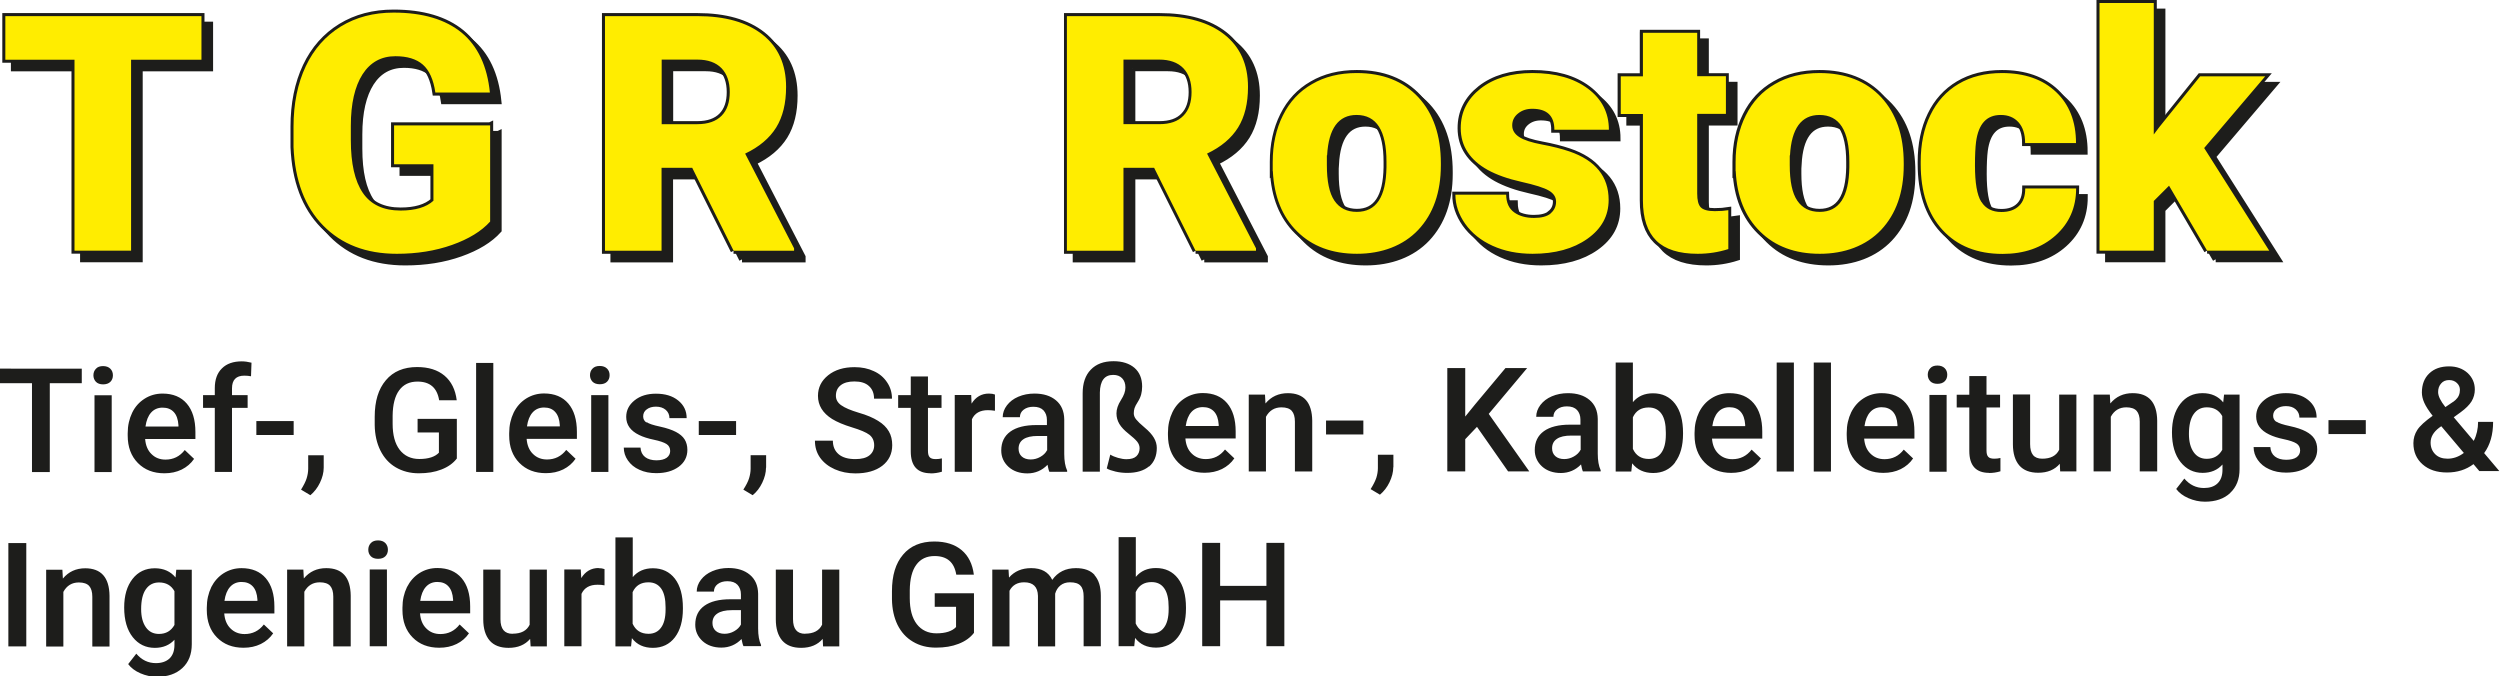 <?xml version="1.0" encoding="UTF-8"?><svg id="Ebene_1" xmlns="http://www.w3.org/2000/svg" viewBox="0 0 206.37 55.84"><defs><style>.cls-1{fill:#ffed00;}.cls-2{fill:#1d1d1b;}.cls-3{fill:none;stroke:#1d1d1b;stroke-width:.5px;}</style></defs><path class="cls-2" d="m182.9,21.4h5.13l-5.37-8.47,5.04-5.92h-5.37l-3.38,4.2-.45.6V.96h-4.48v20.44h4.48v-4.1l1.26-1.26,3.14,5.36Zm-18.63-4.03c-.35-.56-.52-1.56-.52-3.01,0-.83.03-1.47.09-1.94.2-1.48.87-2.22,2.04-2.22.61,0,1.1.2,1.46.6.36.4.54.97.54,1.72h4.2c0-1.77-.55-3.18-1.65-4.22-1.1-1.04-2.58-1.56-4.46-1.56-1.38,0-2.58.3-3.59.9-1.01.6-1.79,1.46-2.32,2.57-.54,1.11-.8,2.4-.8,3.85v.19c0,2.32.6,4.14,1.81,5.45,1.21,1.31,2.86,1.97,4.95,1.97,1.78,0,3.24-.51,4.37-1.52,1.13-1.01,1.7-2.31,1.7-3.88h-4.2c0,.61-.16,1.09-.5,1.43-.35.34-.83.51-1.46.51-.75,0-1.3-.28-1.65-.84m-15.8-3.83c.12-2.22.93-3.34,2.43-3.34,1.65,0,2.47,1.29,2.47,3.87v.45c-.04,2.46-.85,3.68-2.45,3.68-.82,0-1.43-.31-1.85-.93-.42-.62-.62-1.6-.62-2.93v-.81Zm-4.48,1.29c.1,2.1.77,3.77,2.01,4.99,1.24,1.23,2.89,1.84,4.93,1.84s3.82-.66,5.06-1.97c1.24-1.32,1.87-3.1,1.87-5.34v-.16c0-2.3-.62-4.11-1.86-5.45-1.24-1.33-2.94-2-5.09-2-1.41,0-2.64.3-3.68.91-1.05.6-1.85,1.46-2.41,2.59-.56,1.12-.84,2.4-.84,3.84v.76Zm-7.66-11.4v3.58h-1.83v3.11h1.83v7.14c0,1.48.37,2.59,1.1,3.31.74.73,1.88,1.09,3.42,1.09.88,0,1.72-.13,2.53-.39v-3.21c-.3.05-.67.08-1.12.08-.58,0-.96-.11-1.16-.32-.2-.21-.29-.59-.29-1.13v-6.58h2.37v-3.11h-2.37v-3.58h-4.48Zm-7.61,14.9c-.31.25-.76.37-1.38.37-.66,0-1.21-.15-1.64-.46-.43-.31-.65-.79-.66-1.46h-4.19c0,.84.27,1.64.81,2.41.54.76,1.29,1.37,2.26,1.81.97.44,2.07.66,3.3.66,1.85,0,3.36-.41,4.53-1.24s1.75-1.89,1.75-3.21c0-1.92-1.08-3.26-3.24-4-.65-.22-1.4-.41-2.26-.57-.85-.16-1.48-.36-1.87-.61-.39-.25-.59-.57-.59-.97s.16-.72.48-.98c.32-.26.71-.39,1.18-.39,1.21,0,1.82.58,1.82,1.73h4.5c0-1.4-.58-2.53-1.73-3.39-1.15-.86-2.68-1.29-4.58-1.29-1.76,0-3.19.43-4.28,1.28-1.09.86-1.64,1.94-1.64,3.27,0,.74.19,1.41.57,1.98.38.58.94,1.07,1.66,1.47.73.4,1.65.73,2.77.98,1.12.25,1.88.49,2.27.72.4.23.6.54.6.92s-.15.72-.46.97m-18.44-4.79c.12-2.22.94-3.34,2.43-3.34,1.65,0,2.47,1.29,2.47,3.87v.45c-.04,2.46-.85,3.68-2.45,3.68-.82,0-1.43-.31-1.85-.93-.42-.62-.62-1.6-.62-2.93v-.81Zm-4.48,1.29c.1,2.1.77,3.77,2.01,4.99,1.24,1.23,2.89,1.84,4.93,1.84s3.82-.66,5.06-1.97c1.24-1.32,1.87-3.1,1.87-5.34v-.16c0-2.3-.62-4.11-1.86-5.45-1.24-1.33-2.94-2-5.09-2-1.41,0-2.64.3-3.68.91-1.05.6-1.85,1.46-2.41,2.59-.56,1.12-.84,2.4-.84,3.84v.76Zm-12.34-9.2h2.95c.88,0,1.54.24,2,.71.45.47.68,1.13.68,1.97s-.22,1.49-.67,1.95c-.45.47-1.11.7-2,.7h-2.95v-5.33Zm5.95,15.78h5v-.2l-4.04-7.82c1.16-.55,2.01-1.27,2.56-2.15.55-.89.82-2,.82-3.35,0-1.86-.65-3.3-1.94-4.32-1.29-1.02-3.09-1.53-5.39-1.53h-7.62v19.37h4.67v-6.85h2.53l3.42,6.85ZM55.31,5.63h2.95c.88,0,1.54.24,2,.71.45.47.68,1.13.68,1.97s-.22,1.49-.67,1.95-1.12.7-2,.7h-2.95v-5.33Zm5.94,15.78h5v-.2l-4.04-7.82c1.16-.55,2.01-1.27,2.56-2.15.55-.89.82-2,.82-3.35,0-1.86-.65-3.3-1.94-4.32-1.29-1.02-3.09-1.53-5.39-1.53h-7.62v19.37h4.67v-6.85h2.53l3.42,6.85Zm-20.11-10.35h-7.91v3.21h3.25v3.01c-.59.54-1.5.81-2.71.81-1.42,0-2.46-.49-3.12-1.46-.66-.97-.99-2.42-.99-4.36v-1.17c0-1.84.33-3.26.97-4.26.64-.99,1.54-1.49,2.71-1.49.98,0,1.73.23,2.26.69s.88,1.23,1.04,2.31h4.5c-.22-2.19-1-3.84-2.33-4.94-1.34-1.1-3.21-1.66-5.62-1.66-1.65,0-3.1.38-4.36,1.15-1.25.77-2.22,1.86-2.89,3.28-.67,1.42-1.01,3.09-1.01,4.99v1.68c.12,2.77.93,4.93,2.45,6.48,1.52,1.55,3.54,2.33,6.08,2.33,1.65,0,3.17-.24,4.55-.73,1.38-.49,2.43-1.13,3.15-1.93v-7.95ZM17.34,2.04H1.15v3.6h5.71v15.76h4.67V5.64h5.81v-3.6Z"/><path class="cls-3" d="m182.9,21.4h5.13l-5.37-8.47,5.04-5.92h-5.37l-3.38,4.2-.45.6V.96h-4.48v20.44h4.48v-4.1l1.26-1.26,3.14,5.36Zm-18.63-4.03c-.35-.56-.52-1.56-.52-3.01,0-.83.03-1.47.09-1.94.2-1.48.87-2.22,2.04-2.22.61,0,1.1.2,1.46.6.36.4.54.97.54,1.72h4.2c0-1.77-.55-3.18-1.65-4.22-1.1-1.04-2.58-1.56-4.46-1.56-1.38,0-2.58.3-3.59.9-1.01.6-1.79,1.46-2.32,2.57-.54,1.11-.8,2.4-.8,3.85v.19c0,2.32.6,4.14,1.81,5.45,1.21,1.31,2.86,1.97,4.95,1.97,1.78,0,3.24-.51,4.37-1.52,1.13-1.01,1.7-2.31,1.7-3.88h-4.2c0,.61-.16,1.09-.5,1.43-.35.34-.83.51-1.46.51-.75,0-1.3-.28-1.65-.84Zm-15.8-3.83c.12-2.22.93-3.34,2.43-3.34,1.65,0,2.47,1.29,2.47,3.87v.45c-.04,2.46-.85,3.68-2.45,3.68-.82,0-1.43-.31-1.85-.93-.42-.62-.62-1.6-.62-2.93v-.81Zm-4.48,1.29c.1,2.1.77,3.77,2.01,4.99,1.24,1.23,2.89,1.84,4.93,1.84s3.82-.66,5.06-1.97c1.24-1.32,1.87-3.1,1.87-5.34v-.16c0-2.3-.62-4.11-1.86-5.45-1.24-1.33-2.94-2-5.09-2-1.41,0-2.64.3-3.68.91-1.05.6-1.85,1.46-2.41,2.59-.56,1.12-.84,2.4-.84,3.84v.76Zm-7.66-11.4v3.58h-1.83v3.11h1.83v7.14c0,1.48.37,2.59,1.1,3.31.74.73,1.88,1.09,3.42,1.09.88,0,1.72-.13,2.53-.39v-3.21c-.3.05-.67.08-1.12.08-.58,0-.96-.11-1.16-.32-.2-.21-.29-.59-.29-1.13v-6.58h2.37v-3.11h-2.37v-3.58h-4.48Zm-7.61,14.9c-.31.25-.76.37-1.38.37-.66,0-1.21-.15-1.64-.46-.43-.31-.65-.79-.66-1.46h-4.19c0,.84.27,1.64.81,2.41.54.76,1.29,1.37,2.26,1.81.97.44,2.07.66,3.3.66,1.85,0,3.36-.41,4.53-1.24s1.75-1.89,1.75-3.21c0-1.92-1.08-3.26-3.24-4-.65-.22-1.4-.41-2.26-.57-.85-.16-1.48-.36-1.87-.61-.39-.25-.59-.57-.59-.97s.16-.72.48-.98c.32-.26.71-.39,1.18-.39,1.21,0,1.82.58,1.82,1.73h4.5c0-1.4-.58-2.53-1.73-3.39-1.15-.86-2.68-1.29-4.58-1.29-1.76,0-3.19.43-4.28,1.28-1.09.86-1.64,1.94-1.64,3.27,0,.74.19,1.41.57,1.98.38.58.94,1.07,1.66,1.47.73.4,1.65.73,2.77.98,1.12.25,1.88.49,2.27.72.4.23.6.54.6.92s-.15.72-.46.97Zm-18.44-4.79c.12-2.22.94-3.34,2.43-3.34,1.65,0,2.47,1.29,2.47,3.87v.45c-.04,2.46-.85,3.68-2.45,3.68-.82,0-1.43-.31-1.85-.93-.42-.62-.62-1.6-.62-2.93v-.81Zm-4.48,1.29c.1,2.1.77,3.77,2.01,4.99,1.24,1.23,2.89,1.84,4.93,1.84s3.82-.66,5.06-1.97c1.24-1.32,1.87-3.1,1.87-5.34v-.16c0-2.3-.62-4.11-1.86-5.45-1.24-1.33-2.94-2-5.09-2-1.41,0-2.64.3-3.68.91-1.05.6-1.85,1.46-2.41,2.59-.56,1.12-.84,2.4-.84,3.84v.76Zm-12.34-9.2h2.95c.88,0,1.54.24,2,.71.45.47.68,1.13.68,1.97s-.22,1.49-.67,1.95c-.45.47-1.11.7-2,.7h-2.95v-5.33Zm5.95,15.78h5v-.2l-4.04-7.82c1.16-.55,2.01-1.27,2.56-2.15.55-.89.82-2,.82-3.35,0-1.86-.65-3.3-1.94-4.32-1.29-1.02-3.09-1.53-5.39-1.53h-7.62v19.37h4.67v-6.85h2.53l3.42,6.85ZM55.31,5.63h2.95c.88,0,1.54.24,2,.71.45.47.68,1.13.68,1.97s-.22,1.49-.67,1.95-1.12.7-2,.7h-2.95v-5.33Zm5.94,15.78h5v-.2l-4.04-7.82c1.16-.55,2.01-1.27,2.56-2.15.55-.89.82-2,.82-3.35,0-1.86-.65-3.3-1.94-4.32-1.29-1.02-3.09-1.53-5.39-1.53h-7.62v19.37h4.67v-6.85h2.53l3.42,6.85Zm-20.11-10.35h-7.91v3.21h3.25v3.01c-.59.54-1.5.81-2.71.81-1.42,0-2.46-.49-3.12-1.46-.66-.97-.99-2.42-.99-4.36v-1.17c0-1.84.33-3.26.97-4.26.64-.99,1.54-1.49,2.71-1.49.98,0,1.73.23,2.26.69s.88,1.23,1.04,2.31h4.5c-.22-2.19-1-3.84-2.33-4.94-1.34-1.1-3.21-1.66-5.62-1.66-1.65,0-3.1.38-4.36,1.15-1.25.77-2.22,1.86-2.89,3.28-.67,1.42-1.01,3.09-1.01,4.99v1.68c.12,2.77.93,4.93,2.45,6.48,1.52,1.55,3.54,2.33,6.08,2.33,1.65,0,3.17-.24,4.55-.73,1.38-.49,2.43-1.13,3.15-1.93v-7.95ZM17.34,2.04H1.15v3.6h5.71v15.76h4.67V5.64h5.81v-3.6Z"/><path class="cls-2" d="m182.19,20.69h5.13l-5.37-8.47,5.04-5.92h-5.37l-3.38,4.2-.45.6V.25h-4.48v20.44h4.48v-4.1l1.26-1.26,3.14,5.36Zm-18.64-4.03c-.35-.56-.52-1.56-.52-3.01,0-.83.03-1.47.09-1.94.2-1.48.87-2.22,2.04-2.22.61,0,1.1.2,1.46.6.36.4.55.97.55,1.72h4.2c0-1.77-.55-3.18-1.65-4.22-1.1-1.04-2.58-1.56-4.46-1.56-1.38,0-2.58.3-3.59.9-1.01.6-1.79,1.46-2.32,2.57-.54,1.11-.8,2.4-.8,3.85v.19c0,2.32.6,4.14,1.81,5.45,1.21,1.31,2.85,1.97,4.95,1.97,1.78,0,3.24-.51,4.37-1.52,1.13-1.01,1.7-2.31,1.7-3.88h-4.2c0,.61-.16,1.09-.51,1.43-.35.34-.83.51-1.46.51-.75,0-1.3-.28-1.65-.84m-15.8-3.83c.12-2.22.93-3.34,2.43-3.34,1.65,0,2.47,1.29,2.47,3.87v.45c-.04,2.46-.85,3.68-2.45,3.68-.82,0-1.43-.31-1.85-.93-.42-.62-.62-1.6-.62-2.93v-.81Zm-4.48,1.29c.1,2.1.77,3.77,2.01,4.99,1.24,1.23,2.89,1.84,4.93,1.84s3.82-.66,5.06-1.97c1.24-1.32,1.87-3.1,1.87-5.34v-.16c0-2.3-.62-4.11-1.86-5.45-1.24-1.33-2.94-2-5.09-2-1.41,0-2.64.3-3.68.91-1.05.6-1.85,1.46-2.41,2.59-.56,1.12-.84,2.4-.84,3.84v.76Zm-7.66-11.4v3.58h-1.83v3.11h1.83v7.14c0,1.48.37,2.59,1.1,3.31.74.73,1.88,1.09,3.42,1.09.88,0,1.72-.13,2.53-.39v-3.21c-.3.05-.67.08-1.12.08-.58,0-.96-.11-1.16-.32-.2-.21-.29-.59-.29-1.13v-6.58h2.37v-3.11h-2.37v-3.58h-4.48Zm-7.61,14.9c-.31.25-.76.37-1.38.37-.66,0-1.21-.15-1.64-.46-.43-.31-.65-.79-.66-1.46h-4.19c0,.84.27,1.64.81,2.41.54.76,1.29,1.37,2.26,1.81.97.44,2.07.66,3.3.66,1.85,0,3.36-.41,4.53-1.24s1.75-1.89,1.75-3.21c0-1.92-1.08-3.26-3.24-4-.65-.22-1.4-.41-2.26-.57-.85-.16-1.48-.36-1.87-.61-.39-.25-.59-.57-.59-.97s.16-.72.48-.98c.32-.26.71-.39,1.18-.39,1.21,0,1.82.58,1.82,1.73h4.5c0-1.4-.58-2.53-1.73-3.39-1.15-.86-2.68-1.29-4.58-1.29-1.76,0-3.19.43-4.28,1.28-1.09.86-1.64,1.94-1.64,3.27,0,.74.19,1.41.57,1.98.38.58.94,1.07,1.66,1.47.73.4,1.65.73,2.77.98,1.12.25,1.88.49,2.27.72.4.23.6.54.6.92s-.15.72-.46.97m-18.44-4.79c.12-2.22.94-3.34,2.43-3.34,1.65,0,2.47,1.29,2.47,3.87v.45c-.04,2.46-.85,3.68-2.45,3.68-.82,0-1.43-.31-1.85-.93-.42-.62-.62-1.6-.62-2.93v-.81Zm-4.48,1.29c.1,2.1.77,3.77,2.01,4.99,1.24,1.23,2.89,1.84,4.93,1.84s3.82-.66,5.06-1.97c1.24-1.32,1.87-3.1,1.87-5.34v-.16c0-2.3-.62-4.11-1.86-5.45-1.24-1.33-2.94-2-5.09-2-1.41,0-2.64.3-3.68.91-1.05.6-1.85,1.46-2.41,2.59-.56,1.12-.84,2.4-.84,3.84v.76Zm-12.34-9.2h2.95c.88,0,1.54.24,2,.71.45.47.68,1.13.68,1.97s-.22,1.49-.67,1.95c-.45.47-1.11.7-2,.7h-2.95v-5.33Zm5.95,15.78h5v-.2l-4.04-7.82c1.16-.55,2.01-1.27,2.56-2.15.55-.89.82-2,.82-3.35,0-1.86-.65-3.3-1.94-4.32-1.29-1.02-3.09-1.53-5.39-1.53h-7.62v19.37h4.67v-6.85h2.53l3.42,6.85ZM54.61,4.92h2.95c.88,0,1.54.24,2,.71.45.47.68,1.13.68,1.97s-.22,1.49-.67,1.95-1.12.7-2,.7h-2.95v-5.33Zm5.94,15.78h5v-.2l-4.04-7.82c1.16-.55,2.01-1.27,2.56-2.15.55-.89.82-2,.82-3.35,0-1.86-.65-3.3-1.94-4.32-1.29-1.02-3.09-1.53-5.39-1.53h-7.62v19.37h4.67v-6.85h2.53l3.42,6.85Zm-20.11-10.35h-7.91v3.21h3.25v3.01c-.59.54-1.5.81-2.71.81-1.42,0-2.46-.49-3.12-1.46-.66-.97-.99-2.42-.99-4.36v-1.17c0-1.84.33-3.26.97-4.26.64-.99,1.54-1.49,2.71-1.49.98,0,1.73.23,2.26.69s.88,1.23,1.04,2.31h4.5c-.22-2.19-1-3.84-2.33-4.94-1.34-1.1-3.21-1.66-5.62-1.66-1.65,0-3.1.38-4.36,1.15-1.25.77-2.22,1.86-2.89,3.28-.67,1.42-1.01,3.09-1.01,4.99v1.68c.12,2.77.93,4.93,2.45,6.48,1.52,1.55,3.54,2.33,6.08,2.33,1.65,0,3.17-.24,4.55-.73,1.38-.49,2.43-1.13,3.15-1.93v-7.95ZM16.63,1.33H.44v3.6h5.71v15.76h4.67V4.93h5.81V1.33Z"/><path class="cls-3" d="m182.19,20.69h5.13l-5.37-8.47,5.04-5.92h-5.37l-3.38,4.2-.45.6V.25h-4.48v20.44h4.48v-4.1l1.26-1.26,3.14,5.36Zm-18.64-4.03c-.35-.56-.52-1.56-.52-3.01,0-.83.03-1.47.09-1.94.2-1.48.87-2.22,2.04-2.22.61,0,1.1.2,1.46.6.36.4.55.97.55,1.72h4.2c0-1.77-.55-3.18-1.65-4.22-1.1-1.04-2.58-1.56-4.46-1.56-1.38,0-2.58.3-3.59.9-1.01.6-1.79,1.46-2.32,2.57-.54,1.11-.8,2.4-.8,3.85v.19c0,2.32.6,4.14,1.81,5.45,1.21,1.31,2.85,1.97,4.95,1.97,1.78,0,3.24-.51,4.37-1.52,1.13-1.01,1.7-2.31,1.7-3.88h-4.2c0,.61-.16,1.09-.51,1.43-.35.34-.83.51-1.46.51-.75,0-1.3-.28-1.65-.84Zm-15.8-3.83c.12-2.22.93-3.34,2.43-3.34,1.65,0,2.47,1.29,2.47,3.87v.45c-.04,2.46-.85,3.68-2.45,3.68-.82,0-1.43-.31-1.85-.93-.42-.62-.62-1.6-.62-2.93v-.81Zm-4.48,1.29c.1,2.1.77,3.77,2.01,4.99,1.24,1.23,2.89,1.84,4.93,1.84s3.82-.66,5.06-1.97c1.24-1.32,1.87-3.1,1.87-5.34v-.16c0-2.3-.62-4.11-1.86-5.45-1.24-1.33-2.94-2-5.09-2-1.41,0-2.64.3-3.68.91-1.05.6-1.85,1.46-2.41,2.59-.56,1.12-.84,2.4-.84,3.84v.76Zm-7.66-11.4v3.58h-1.83v3.11h1.83v7.14c0,1.48.37,2.59,1.1,3.31.74.73,1.88,1.09,3.42,1.09.88,0,1.72-.13,2.53-.39v-3.21c-.3.05-.67.08-1.12.08-.58,0-.96-.11-1.16-.32-.2-.21-.29-.59-.29-1.13v-6.58h2.37v-3.11h-2.37v-3.58h-4.48Zm-7.61,14.9c-.31.25-.76.37-1.38.37-.66,0-1.21-.15-1.64-.46-.43-.31-.65-.79-.66-1.46h-4.19c0,.84.27,1.64.81,2.41.54.76,1.29,1.37,2.26,1.81.97.44,2.07.66,3.3.66,1.85,0,3.36-.41,4.53-1.24s1.75-1.89,1.75-3.21c0-1.92-1.08-3.26-3.24-4-.65-.22-1.4-.41-2.26-.57-.85-.16-1.48-.36-1.87-.61-.39-.25-.59-.57-.59-.97s.16-.72.48-.98c.32-.26.71-.39,1.18-.39,1.21,0,1.82.58,1.82,1.73h4.5c0-1.4-.58-2.53-1.73-3.39-1.15-.86-2.68-1.29-4.58-1.29-1.76,0-3.19.43-4.28,1.28-1.09.86-1.64,1.94-1.64,3.27,0,.74.19,1.41.57,1.98.38.58.94,1.07,1.66,1.47.73.4,1.65.73,2.77.98,1.12.25,1.88.49,2.27.72.4.23.6.54.6.92s-.15.72-.46.97Zm-18.44-4.79c.12-2.22.94-3.34,2.43-3.34,1.65,0,2.47,1.29,2.47,3.87v.45c-.04,2.46-.85,3.68-2.45,3.68-.82,0-1.43-.31-1.85-.93-.42-.62-.62-1.6-.62-2.93v-.81Zm-4.48,1.29c.1,2.1.77,3.77,2.01,4.99,1.24,1.23,2.89,1.84,4.93,1.84s3.82-.66,5.06-1.97c1.24-1.32,1.87-3.1,1.87-5.34v-.16c0-2.3-.62-4.11-1.86-5.45-1.24-1.33-2.94-2-5.09-2-1.41,0-2.64.3-3.68.91-1.05.6-1.85,1.46-2.41,2.59-.56,1.12-.84,2.4-.84,3.84v.76Zm-12.34-9.2h2.95c.88,0,1.54.24,2,.71.45.47.68,1.13.68,1.97s-.22,1.49-.67,1.95c-.45.47-1.11.7-2,.7h-2.95v-5.33Zm5.95,15.78h5v-.2l-4.04-7.82c1.16-.55,2.01-1.27,2.56-2.15.55-.89.82-2,.82-3.35,0-1.86-.65-3.3-1.94-4.32-1.29-1.02-3.09-1.53-5.39-1.53h-7.62v19.37h4.67v-6.85h2.53l3.42,6.85ZM54.61,4.92h2.95c.88,0,1.54.24,2,.71.45.47.68,1.13.68,1.97s-.22,1.49-.67,1.95-1.12.7-2,.7h-2.95v-5.33Zm5.94,15.78h5v-.2l-4.04-7.82c1.16-.55,2.01-1.27,2.56-2.15.55-.89.82-2,.82-3.35,0-1.86-.65-3.3-1.94-4.32-1.29-1.02-3.09-1.53-5.39-1.53h-7.62v19.37h4.67v-6.85h2.53l3.42,6.85Zm-20.11-10.35h-7.91v3.21h3.25v3.01c-.59.54-1.5.81-2.71.81-1.42,0-2.46-.49-3.12-1.46-.66-.97-.99-2.42-.99-4.36v-1.17c0-1.84.33-3.26.97-4.26.64-.99,1.54-1.49,2.71-1.49.98,0,1.73.23,2.26.69s.88,1.23,1.04,2.31h4.5c-.22-2.19-1-3.84-2.33-4.94-1.34-1.1-3.21-1.66-5.62-1.66-1.65,0-3.1.38-4.36,1.15-1.25.77-2.22,1.86-2.89,3.28-.67,1.42-1.01,3.09-1.01,4.99v1.68c.12,2.77.93,4.93,2.45,6.48,1.52,1.55,3.54,2.33,6.08,2.33,1.65,0,3.17-.24,4.55-.73,1.38-.49,2.43-1.13,3.15-1.93v-7.95ZM16.63,1.33H.44v3.6h5.71v15.76h4.67V4.93h5.81V1.33Z"/><path class="cls-1" d="m182.19,20.69h5.13l-5.37-8.47,5.04-5.92h-5.37l-3.38,4.2-.45.6V.25h-4.48v20.44h4.48v-4.1l1.26-1.26,3.14,5.36Zm-18.64-4.03c-.35-.56-.52-1.56-.52-3.01,0-.83.03-1.47.09-1.94.2-1.48.87-2.22,2.04-2.22.61,0,1.1.2,1.46.6.36.4.55.97.55,1.72h4.2c0-1.77-.55-3.18-1.65-4.22-1.1-1.04-2.58-1.56-4.46-1.56-1.38,0-2.58.3-3.59.9-1.01.6-1.79,1.46-2.32,2.57-.54,1.11-.8,2.4-.8,3.85v.19c0,2.32.6,4.14,1.81,5.45,1.21,1.31,2.85,1.97,4.95,1.97,1.78,0,3.24-.51,4.37-1.52,1.13-1.01,1.7-2.31,1.7-3.88h-4.2c0,.61-.16,1.09-.51,1.43-.35.34-.83.51-1.46.51-.75,0-1.3-.28-1.65-.84m-15.8-3.83c.12-2.22.93-3.34,2.43-3.34,1.65,0,2.47,1.29,2.47,3.87v.45c-.04,2.46-.85,3.68-2.45,3.68-.82,0-1.43-.31-1.85-.93-.42-.62-.62-1.6-.62-2.93v-.81Zm-4.48,1.29c.1,2.1.77,3.77,2.01,4.99,1.24,1.23,2.89,1.84,4.93,1.84s3.82-.66,5.06-1.97c1.24-1.32,1.87-3.1,1.87-5.34v-.16c0-2.3-.62-4.11-1.86-5.45-1.24-1.33-2.94-2-5.09-2-1.41,0-2.64.3-3.68.91-1.05.6-1.85,1.46-2.41,2.59-.56,1.12-.84,2.4-.84,3.84v.76Zm-7.66-11.4v3.58h-1.83v3.11h1.83v7.14c0,1.48.37,2.59,1.1,3.31.74.73,1.88,1.09,3.42,1.09.88,0,1.72-.13,2.53-.39v-3.21c-.3.05-.67.08-1.12.08-.58,0-.96-.11-1.16-.32-.2-.21-.29-.59-.29-1.13v-6.58h2.37v-3.11h-2.37v-3.58h-4.48Zm-7.61,14.9c-.31.25-.76.37-1.38.37-.66,0-1.21-.15-1.64-.46-.43-.31-.65-.79-.66-1.46h-4.19c0,.84.27,1.64.81,2.41.54.76,1.29,1.37,2.26,1.81.97.44,2.07.66,3.3.66,1.85,0,3.36-.41,4.53-1.24s1.75-1.89,1.75-3.21c0-1.92-1.08-3.26-3.24-4-.65-.22-1.4-.41-2.26-.57-.85-.16-1.48-.36-1.87-.61-.39-.25-.59-.57-.59-.97s.16-.72.48-.98c.32-.26.71-.39,1.18-.39,1.21,0,1.82.58,1.82,1.73h4.5c0-1.4-.58-2.53-1.73-3.39-1.15-.86-2.68-1.29-4.58-1.29-1.76,0-3.19.43-4.28,1.28-1.09.86-1.64,1.94-1.64,3.27,0,.74.19,1.41.57,1.98.38.58.94,1.07,1.66,1.47.73.4,1.65.73,2.77.98,1.12.25,1.88.49,2.27.72.4.23.6.54.6.92s-.15.72-.46.97m-18.44-4.79c.12-2.22.94-3.34,2.43-3.34,1.65,0,2.47,1.29,2.47,3.87v.45c-.04,2.46-.85,3.68-2.45,3.68-.82,0-1.43-.31-1.85-.93-.42-.62-.62-1.6-.62-2.93v-.81Zm-4.48,1.29c.1,2.1.77,3.77,2.01,4.99,1.24,1.23,2.89,1.84,4.93,1.84s3.82-.66,5.06-1.97c1.24-1.32,1.87-3.1,1.87-5.34v-.16c0-2.3-.62-4.11-1.86-5.45-1.24-1.33-2.94-2-5.09-2-1.41,0-2.64.3-3.68.91-1.05.6-1.85,1.46-2.41,2.59-.56,1.12-.84,2.4-.84,3.84v.76Zm-12.34-9.2h2.95c.88,0,1.54.24,2,.71.45.47.68,1.13.68,1.97s-.22,1.49-.67,1.95c-.45.47-1.11.7-2,.7h-2.95v-5.33Zm5.95,15.78h5v-.2l-4.04-7.82c1.16-.55,2.01-1.27,2.56-2.15.55-.89.82-2,.82-3.35,0-1.86-.65-3.3-1.94-4.32-1.29-1.02-3.09-1.53-5.39-1.53h-7.62v19.37h4.67v-6.85h2.53l3.42,6.85ZM54.61,4.92h2.95c.88,0,1.54.24,2,.71.45.47.68,1.13.68,1.97s-.22,1.49-.67,1.95-1.12.7-2,.7h-2.95v-5.33Zm5.94,15.78h5v-.2l-4.04-7.82c1.16-.55,2.01-1.27,2.56-2.15.55-.89.82-2,.82-3.35,0-1.86-.65-3.3-1.94-4.32-1.29-1.02-3.09-1.53-5.39-1.53h-7.62v19.37h4.67v-6.85h2.53l3.42,6.85Zm-20.11-10.35h-7.91v3.21h3.25v3.01c-.59.54-1.5.81-2.71.81-1.42,0-2.46-.49-3.12-1.46-.66-.97-.99-2.42-.99-4.36v-1.17c0-1.84.33-3.26.97-4.26.64-.99,1.54-1.49,2.71-1.49.98,0,1.73.23,2.26.69s.88,1.23,1.04,2.31h4.5c-.22-2.19-1-3.84-2.33-4.94-1.34-1.1-3.21-1.66-5.62-1.66-1.65,0-3.1.38-4.36,1.15-1.25.77-2.22,1.86-2.89,3.28-.67,1.42-1.01,3.09-1.01,4.99v1.68c.12,2.77.93,4.93,2.45,6.48,1.52,1.55,3.54,2.33,6.08,2.33,1.65,0,3.17-.24,4.55-.73,1.38-.49,2.43-1.13,3.15-1.93v-7.95ZM16.63,1.33H.44v3.6h5.71v15.76h4.67V4.93h5.81V1.33Z"/><path class="cls-2" d="m160.69,32.6h-1.42v6.34h1.42v-6.34Zm-59.97,12.21h-1.48v8.53h1.48v-3.78h3.82v3.78h1.48v-8.53h-1.48v3.55h-3.82v-3.55Zm-6.96,4.05c.25-.54.68-.81,1.3-.81.46,0,.81.17,1.05.52.24.34.36.86.36,1.55v.18c0,.67-.13,1.17-.38,1.5-.24.33-.59.5-1.03.5-.62,0-1.06-.28-1.31-.83v-2.61Zm0-4.52h-1.42v9h1.29l.07-.68c.41.54.99.8,1.73.8s1.37-.29,1.81-.87c.44-.58.66-1.37.66-2.35v-.08c0-1.03-.22-1.83-.66-2.41-.44-.57-1.05-.86-1.82-.86-.7,0-1.25.24-1.66.73v-3.27Zm-19.21,1.44c-.62.72-.92,1.73-.92,3.02v.67c.01.8.17,1.51.46,2.11.3.6.72,1.07,1.27,1.39.55.33,1.18.49,1.9.49s1.32-.1,1.86-.31c.55-.21.97-.51,1.28-.91v-3.27h-3.24v1.12h1.76v1.67c-.32.34-.86.52-1.62.52-.69,0-1.23-.26-1.62-.76-.39-.51-.58-1.22-.58-2.15v-.65c.01-.92.19-1.63.54-2.1.35-.48.85-.72,1.51-.72,1.03,0,1.62.51,1.79,1.54h1.45c-.11-.88-.45-1.56-1.01-2.03-.56-.47-1.31-.71-2.26-.71-1.1,0-1.97.36-2.58,1.09m-42.6,1.22h-1.42v6.34h1.42v-6.34Zm-13.41,2.58c.07-.49.22-.87.46-1.14.24-.27.56-.41.95-.41s.7.12.93.37c.22.24.35.6.38,1.08v.11h-2.71Zm-1.09-1.12c-.24.5-.37,1.06-.37,1.7v.18c0,.95.28,1.7.84,2.27.56.57,1.29.85,2.19.85.53,0,1-.1,1.43-.31.42-.21.76-.5,1.02-.88l-.77-.73c-.41.53-.94.79-1.59.79-.46,0-.85-.15-1.16-.46-.31-.3-.48-.72-.52-1.24h4.14v-.57c0-1.01-.24-1.79-.71-2.34-.47-.55-1.14-.83-2-.83-.54,0-1.03.14-1.48.42-.44.28-.78.67-1.03,1.16m-15.28-3.65H.69v8.53h1.48v-8.53Zm1.94-13.2h2.66v-1.2H0v1.2h2.64v7.34h1.47v-7.34Zm2.95,15.28c-.76,0-1.38.28-1.85.85l-.04-.73h-1.34v6.34h1.42v-4.51c.28-.52.71-.78,1.28-.78.39,0,.68.1.85.29.17.19.26.49.26.89v4.11h1.42v-4.19c-.02-1.51-.69-2.27-2.02-2.27m.78-7.94h1.42v-6.34h-1.42v6.34Zm1.31-7.45c.14-.14.21-.32.21-.54s-.07-.4-.21-.54c-.14-.14-.34-.22-.6-.22s-.46.07-.59.22c-.14.14-.21.33-.21.54s.07.39.21.54c.14.14.34.21.59.21s.46-.07.6-.21m5.29,20.07c-.28.49-.7.74-1.28.74-.46,0-.82-.18-1.08-.55-.26-.37-.39-.87-.39-1.5,0-.72.13-1.27.39-1.64.26-.37.62-.56,1.09-.56.58,0,1,.24,1.27.72v2.79Zm0,1.21v.43c0,.5-.14.87-.41,1.13-.27.25-.65.38-1.12.38-.64,0-1.18-.26-1.62-.78l-.67.86c.23.31.57.57,1.01.76.44.19.9.29,1.36.29.88,0,1.58-.24,2.1-.72.52-.48.78-1.14.78-1.97v-6.15h-1.28l-.06.64c-.41-.5-.98-.76-1.71-.76-.76,0-1.38.29-1.84.88-.46.59-.69,1.37-.69,2.36,0,1.04.24,1.86.71,2.45.47.59,1.08.88,1.82.88.68,0,1.23-.23,1.64-.69m-2.41-17.59c.07-.49.22-.87.46-1.14.24-.27.56-.41.95-.41s.7.12.93.37c.22.24.35.6.38,1.08v.11h-2.71Zm-.02,1.04h4.14v-.58c0-1.01-.24-1.79-.71-2.34-.47-.55-1.14-.83-2-.83-.54,0-1.04.14-1.48.42-.44.28-.79.66-1.03,1.16-.24.5-.37,1.06-.37,1.7v.18c0,.95.28,1.7.84,2.27.56.57,1.29.85,2.19.85.53,0,1-.1,1.43-.31.42-.21.76-.5,1.02-.88l-.77-.73c-.41.53-.94.79-1.59.79-.47,0-.85-.15-1.16-.46-.31-.3-.48-.72-.52-1.24m8.74-5.19l.04-1.11c-.28-.07-.55-.11-.8-.11-.7,0-1.25.19-1.64.58-.39.38-.59.92-.59,1.63v.58h-.97v1.05h.97v5.29h1.42v-5.29h1.29v-1.05h-1.29v-.56c0-.7.34-1.05,1.02-1.05.21,0,.39.02.54.05m.45,4.85h3.08v-1.15h-3.08v1.15Zm5.56,2.7v-1.03s-1.28,0-1.28,0v1.11c0,.27-.05.54-.13.8-.08.26-.24.57-.46.93l.77.46c.32-.27.59-.61.79-1.03s.31-.83.31-1.24m.81,14.75h1.42v-4.19c-.02-1.51-.69-2.27-2.02-2.27-.76,0-1.38.28-1.85.85l-.04-.73h-1.34v6.34h1.42v-4.51c.28-.52.71-.78,1.28-.78.39,0,.68.1.85.29.17.19.26.49.26.89v4.11Zm3.68-8.75c-.26,0-.46.07-.6.22-.14.15-.21.33-.21.55s.07.39.21.54c.14.14.34.21.6.21s.46-.07.6-.21c.14-.14.21-.32.21-.54s-.07-.4-.21-.55c-.14-.14-.34-.22-.6-.22m5.22-5.85c.55-.21.97-.51,1.28-.91v-3.27h-3.24v1.12h1.76v1.67c-.32.34-.86.52-1.62.52-.69,0-1.23-.26-1.62-.76-.39-.51-.58-1.22-.58-2.15v-.66c.01-.92.19-1.63.54-2.1.35-.48.85-.72,1.51-.72,1.03,0,1.62.51,1.79,1.54h1.45c-.11-.88-.45-1.56-1.01-2.03-.56-.47-1.31-.71-2.26-.71-1.1,0-1.97.36-2.58,1.09-.62.73-.92,1.73-.92,3.02v.67c.01.8.17,1.51.47,2.11.3.6.72,1.07,1.27,1.39.55.32,1.18.49,1.9.49s1.32-.1,1.86-.31m-1.74,10.83c.07-.49.22-.87.46-1.14.24-.27.56-.41.95-.41s.7.12.92.37c.22.24.35.6.38,1.08v.11h-2.71Zm-.02,1.04h4.14v-.57c0-1.01-.24-1.79-.71-2.34-.47-.55-1.14-.83-2-.83-.54,0-1.04.14-1.48.42-.44.28-.78.67-1.03,1.16-.24.5-.37,1.06-.37,1.7v.18c0,.95.28,1.7.84,2.27.56.57,1.29.85,2.2.85.53,0,1-.1,1.43-.31s.76-.5,1.02-.88l-.77-.73c-.41.53-.94.79-1.59.79-.47,0-.85-.15-1.16-.46-.31-.3-.48-.72-.52-1.24m4.63-11.68h1.42v-9h-1.42v9Zm3.01,13.36c-.67,0-1-.4-1-1.21v-4.09h-1.42v4.11c0,.76.18,1.34.53,1.75.35.4.87.6,1.56.6.77,0,1.36-.25,1.78-.74l.04.62h1.34v-6.34h-1.42v4.55c-.24.5-.71.74-1.4.74m1.18-17.12c.07-.49.22-.87.46-1.14.24-.27.56-.41.95-.41s.7.12.92.37c.22.24.35.6.38,1.08v.11h-2.71Zm-.02,1.04h4.14v-.58c0-1.01-.24-1.79-.71-2.34-.47-.55-1.14-.83-2-.83-.54,0-1.03.14-1.48.42-.44.28-.78.66-1.03,1.16-.24.5-.37,1.06-.37,1.7v.18c0,.95.28,1.7.84,2.27.56.57,1.29.85,2.19.85.53,0,1-.1,1.43-.31.42-.21.76-.5,1.02-.88l-.77-.73c-.41.53-.94.79-1.59.79-.46,0-.85-.15-1.16-.46-.31-.3-.48-.72-.52-1.24m5.94,10.66c-.61,0-1.09.28-1.43.83l-.04-.71h-1.36v6.34h1.42v-4.33c.23-.5.67-.75,1.32-.75.2,0,.39.01.58.05v-1.34c-.13-.05-.3-.08-.5-.08m-.6-7.94h1.42v-6.34h-1.42v6.34Zm1.31-7.45c.14-.14.21-.32.21-.54s-.07-.4-.21-.54c-.14-.14-.34-.22-.6-.22s-.46.07-.6.22c-.14.14-.21.33-.21.54s.07.39.21.54c.14.14.34.21.6.21s.46-.07.6-.21m2.11,17.37c.25-.54.68-.81,1.3-.81.46,0,.81.17,1.06.52.24.34.36.86.36,1.55v.18c0,.67-.13,1.17-.38,1.5-.24.33-.59.5-1.03.5-.62,0-1.06-.28-1.31-.83v-2.61Zm0-4.52h-1.42v9h1.29l.07-.68c.41.54.99.8,1.74.8s1.37-.29,1.81-.87c.44-.58.66-1.37.66-2.35v-.08c0-1.03-.22-1.83-.66-2.41-.44-.57-1.05-.86-1.82-.86-.69,0-1.25.24-1.66.73v-3.27Zm1.14-9.48c-.18-.12-.27-.29-.27-.51,0-.24.1-.44.3-.58.2-.15.45-.22.76-.22.33,0,.6.09.81.27.2.18.3.41.3.68h1.42c0-.6-.23-1.08-.7-1.46-.47-.38-1.08-.56-1.84-.56-.71,0-1.3.18-1.76.55-.46.37-.69.82-.69,1.37,0,.65.36,1.15,1.07,1.49.32.16.73.29,1.21.39.48.1.83.22,1.04.35s.31.33.31.58c0,.23-.1.42-.29.56-.2.14-.48.21-.85.21s-.7-.09-.93-.27c-.23-.18-.36-.44-.38-.78h-1.38c0,.38.11.73.34,1.06.23.33.54.59.95.77.41.19.87.28,1.39.28.77,0,1.38-.18,1.86-.53.47-.35.71-.82.71-1.39,0-.34-.08-.63-.23-.87-.15-.24-.39-.44-.71-.61-.32-.17-.76-.32-1.31-.44-.56-.12-.93-.24-1.11-.37m7.78,15.51v1.2c-.12.23-.31.41-.56.55-.25.14-.51.21-.79.21-.3,0-.55-.08-.73-.24-.18-.16-.27-.38-.27-.65,0-.34.13-.6.4-.78.26-.18.66-.28,1.19-.28h.77Zm0-1.31v.42h-.87c-.93,0-1.65.18-2.15.54-.5.36-.75.88-.75,1.56,0,.53.2.98.6,1.35.4.36.92.54,1.56.54s1.21-.24,1.66-.71c.05.27.1.47.16.59h1.45v-.1c-.16-.34-.24-.79-.24-1.36v-2.86c-.01-.68-.24-1.2-.68-1.57-.44-.37-1.03-.56-1.77-.56-.49,0-.93.09-1.33.26-.4.17-.71.41-.94.71-.23.3-.35.63-.35.98h1.42c0-.25.1-.46.31-.62.21-.16.47-.24.8-.24.38,0,.65.1.84.3.18.2.28.46.28.79m-3.48-13.16h3.08v-1.15h-3.08v1.15Zm5.56,2.7v-1.03s-1.28,0-1.28,0v1.11c0,.27-.05.54-.13.8-.08.26-.24.57-.47.93l.77.46c.33-.27.59-.61.79-1.03s.31-.83.31-1.24m3.23,13.71c-.67,0-1-.4-1-1.21v-4.09h-1.42v4.11c0,.76.18,1.34.53,1.75.35.4.87.6,1.56.6.77,0,1.36-.25,1.78-.74l.03.62h1.34v-6.34h-1.42v4.55c-.24.5-.71.74-1.4.74m2.97-18.86c-.29-.21-.43-.47-.43-.78,0-.37.13-.66.4-.87.27-.21.64-.31,1.13-.31.52,0,.92.12,1.2.38.28.25.42.6.42,1.04h1.48c0-.49-.13-.94-.4-1.34-.27-.41-.63-.72-1.1-.93-.46-.22-.99-.33-1.59-.33-.89,0-1.62.22-2.18.67-.56.45-.84,1.01-.84,1.7,0,.78.39,1.42,1.17,1.91.41.25.95.48,1.64.69.69.21,1.16.41,1.43.61.26.2.4.49.4.87,0,.34-.13.62-.39.83-.26.21-.65.31-1.16.31-.6,0-1.06-.13-1.38-.4-.32-.27-.48-.64-.48-1.12h-1.48c0,.54.14,1,.43,1.41.29.4.69.72,1.21.95.52.23,1.09.34,1.7.34.93,0,1.67-.21,2.22-.63.54-.42.82-.99.82-1.7,0-.44-.09-.82-.28-1.14-.19-.33-.48-.62-.89-.87-.4-.25-.93-.48-1.6-.67-.66-.2-1.14-.4-1.43-.61m7.36,5.62c.3,0,.61-.04.94-.14v-1.1c-.17.04-.33.06-.5.06-.25,0-.42-.05-.51-.16-.1-.11-.14-.28-.14-.53v-3.54h1.12v-1.05h-1.12v-1.54h-1.42v1.54h-1.04v1.05h1.04v3.59c0,1.21.55,1.81,1.64,1.81m5.31-5.16v-1.34c-.13-.05-.29-.08-.5-.08-.61,0-1.09.28-1.43.83l-.03-.71h-1.36v6.34h1.42v-4.34c.23-.5.67-.75,1.32-.75.2,0,.39.02.58.05m4.3,3.26c-.12.23-.31.41-.56.55-.25.14-.51.21-.79.21-.3,0-.55-.08-.73-.24-.18-.16-.27-.38-.27-.65,0-.34.13-.6.4-.78.26-.18.66-.27,1.19-.27h.77v1.2Zm.21,1.78h1.45v-.1c-.16-.34-.24-.8-.24-1.37v-2.86c-.01-.68-.24-1.2-.68-1.57-.44-.37-1.03-.56-1.78-.56-.49,0-.93.09-1.33.26-.4.17-.71.41-.94.71-.23.3-.35.63-.35.98h1.42c0-.25.1-.46.31-.62.21-.16.47-.24.8-.24.38,0,.65.1.84.3.18.2.28.46.28.79v.42h-.87c-.93,0-1.65.18-2.15.54-.5.36-.75.88-.75,1.56,0,.53.2.98.6,1.35.4.36.92.54,1.56.54s1.21-.24,1.66-.71c.05.27.1.47.16.59m3.74,8.52c-.34-.39-.86-.58-1.56-.58-.84,0-1.49.32-1.95.97-.31-.65-.89-.97-1.74-.97-.77,0-1.38.26-1.83.78l-.04-.66h-1.34v6.34h1.42v-4.59c.24-.46.64-.7,1.21-.7.74,0,1.12.37,1.14,1.12v4.17h1.42v-4.35c.08-.28.22-.51.43-.68.21-.17.47-.26.79-.26.41,0,.7.09.87.28.18.19.26.48.26.88v4.12h1.42v-4.17c0-.75-.18-1.32-.53-1.71m4.51-8.95c.42-.36.64-.88.64-1.54,0-.29-.08-.57-.24-.84-.16-.27-.41-.55-.76-.84-.35-.29-.58-.52-.71-.68-.13-.16-.19-.33-.19-.5,0-.15.02-.29.06-.42s.13-.3.27-.52.23-.43.28-.62c.05-.19.08-.41.08-.65,0-.66-.21-1.17-.63-1.54-.42-.36-1-.55-1.73-.55-.81,0-1.43.23-1.88.7-.45.46-.67,1.12-.67,1.95v6.47h1.42v-6.54c.02-.96.38-1.45,1.1-1.45.31,0,.56.09.74.28.18.19.27.44.27.76s-.12.65-.37,1.04c-.25.39-.37.76-.37,1.1,0,.31.08.6.24.87.16.27.41.53.75.8.34.27.58.49.72.66.14.18.2.36.2.55,0,.26-.09.48-.26.65-.18.17-.45.25-.83.25-.21,0-.44-.04-.69-.11-.25-.07-.46-.16-.64-.27l-.29,1.14c.15.1.39.18.72.26.33.08.66.11.97.11.77,0,1.37-.18,1.8-.54m3.03-3.34c.07-.49.22-.87.46-1.14.24-.27.56-.41.95-.41s.7.12.93.37c.22.24.35.6.38,1.08v.11h-2.71Zm-.02,1.04h4.14v-.58c0-1.01-.24-1.79-.71-2.34-.47-.55-1.14-.83-2-.83-.54,0-1.03.14-1.48.42-.44.28-.79.66-1.03,1.16-.24.5-.37,1.06-.37,1.7v.18c0,.95.28,1.7.84,2.27.56.57,1.29.85,2.19.85.53,0,1-.1,1.43-.31.42-.21.76-.5,1.02-.88l-.77-.73c-.41.53-.94.79-1.59.79-.46,0-.85-.15-1.16-.46-.31-.3-.48-.72-.52-1.24m9.05,2.72h1.42v-4.19c-.02-1.51-.69-2.27-2.01-2.27-.76,0-1.38.28-1.85.85l-.04-.73h-1.34v6.34h1.42v-4.51c.28-.52.71-.78,1.28-.78.4,0,.68.1.85.29.17.19.26.49.26.89v4.11Zm2.56-3.05h3.08v-1.15h-3.08v1.15Zm5.56,2.7v-1.03s-1.28,0-1.28,0v1.11c0,.27-.05.54-.13.8-.09.26-.24.57-.47.93l.77.46c.32-.27.59-.61.79-1.03s.31-.83.31-1.24m11.23.35l-3.35-4.75,3.17-3.78h-1.79l-2.5,2.99-.82,1.01v-4h-1.48v8.53h1.48v-2.66l.97-1.02,2.57,3.68h1.76Zm4.23-1.78c-.12.23-.31.41-.56.55-.25.14-.51.21-.79.21-.3,0-.55-.08-.73-.24-.18-.16-.27-.38-.27-.65,0-.34.13-.6.4-.78.26-.18.66-.27,1.19-.27h.77v1.2Zm.21,1.78h1.45v-.1c-.16-.34-.24-.8-.24-1.37v-2.86c-.01-.68-.24-1.2-.68-1.57-.44-.37-1.03-.56-1.78-.56-.49,0-.93.09-1.33.26-.4.17-.71.41-.94.71-.23.3-.35.63-.35.98h1.42c0-.25.1-.46.31-.62.21-.16.47-.24.8-.24.38,0,.65.1.84.3.18.2.28.46.28.79v.42h-.87c-.93,0-1.65.18-2.15.54-.5.36-.75.88-.75,1.56,0,.53.2.98.6,1.35.4.36.92.54,1.56.54s1.21-.24,1.66-.71c.05.27.1.47.16.59m6.84-3.05c0,.67-.13,1.17-.38,1.51-.24.33-.59.5-1.03.5-.62,0-1.06-.28-1.31-.83v-2.61c.25-.54.68-.81,1.3-.81.46,0,.81.17,1.06.52.24.34.36.86.36,1.55v.18Zm.76,2.29c.44-.58.66-1.37.66-2.35v-.08c0-1.03-.22-1.83-.66-2.41-.44-.57-1.05-.86-1.82-.86-.7,0-1.25.24-1.66.73v-3.27h-1.42v9h1.29l.07-.68c.41.53.99.8,1.74.8s1.37-.29,1.81-.87m3.07-3.01c.07-.49.22-.87.46-1.14.24-.27.56-.41.95-.41s.7.12.92.37c.22.24.35.6.38,1.08v.11h-2.71Zm-.02,1.04h4.14v-.58c0-1.01-.24-1.79-.71-2.34-.47-.55-1.14-.83-2-.83-.54,0-1.04.14-1.48.42-.44.28-.78.66-1.03,1.16-.24.5-.37,1.06-.37,1.7v.18c0,.95.28,1.7.84,2.27.56.57,1.29.85,2.19.85.53,0,1-.1,1.43-.31.42-.21.76-.5,1.02-.88l-.77-.73c-.41.53-.94.79-1.59.79-.46,0-.85-.15-1.16-.46-.31-.3-.48-.72-.52-1.24m5.34,2.72h1.42v-9h-1.42v9Zm3.06,0h1.42v-9h-1.42v9Zm4.19-3.76c.07-.49.22-.87.46-1.14.24-.27.56-.41.95-.41s.7.12.93.37c.22.24.35.6.38,1.08v.11h-2.71Zm-.02,1.04h4.14v-.58c0-1.01-.24-1.79-.71-2.34-.47-.55-1.14-.83-2-.83-.54,0-1.04.14-1.48.42-.44.28-.78.66-1.03,1.16-.24.5-.37,1.06-.37,1.7v.18c0,.95.28,1.7.84,2.27.56.57,1.29.85,2.19.85.53,0,1-.1,1.43-.31.42-.21.76-.5,1.02-.88l-.77-.73c-.41.53-.94.79-1.59.79-.47,0-.85-.15-1.16-.46-.31-.3-.48-.72-.52-1.24m6.65-4.73c.14-.14.21-.32.21-.54s-.07-.4-.21-.54c-.14-.14-.34-.22-.6-.22s-.46.07-.59.22c-.14.14-.21.33-.21.54s.07.39.21.54c.14.14.34.21.59.21s.46-.07.6-.21m3.66,7.57c.3,0,.61-.04.94-.14v-1.1c-.17.04-.33.06-.5.06-.25,0-.42-.05-.51-.16-.1-.11-.14-.28-.14-.53v-3.54h1.12v-1.05h-1.12v-1.54h-1.42v1.54h-1.04v1.05h1.04v3.59c0,1.21.55,1.81,1.64,1.81m5.86-.12h1.34v-6.34h-1.42v4.55c-.24.5-.71.74-1.4.74s-1-.4-1-1.21v-4.09h-1.42v4.11c0,.76.18,1.34.53,1.75.35.4.87.6,1.56.6.77,0,1.36-.25,1.78-.74l.03.62Zm6.59,0h1.42v-4.19c-.02-1.51-.7-2.27-2.02-2.27-.76,0-1.38.28-1.85.85l-.04-.73h-1.34v6.34h1.42v-4.51c.28-.52.71-.78,1.28-.78.39,0,.68.1.85.29.17.19.26.49.26.89v4.11Zm6.79-1.78c-.28.49-.7.74-1.28.74-.46,0-.82-.18-1.08-.55-.26-.37-.39-.87-.39-1.5,0-.72.13-1.27.39-1.64.26-.37.62-.56,1.09-.56.58,0,1,.24,1.27.72v2.79Zm.65,3.56c.52-.48.78-1.14.78-1.97v-6.15h-1.28l-.07.64c-.41-.5-.98-.76-1.7-.76-.77,0-1.38.29-1.84.88-.46.59-.69,1.37-.69,2.36,0,1.04.24,1.86.71,2.45.47.59,1.08.89,1.82.89.68,0,1.23-.23,1.64-.69v.43c0,.5-.14.87-.41,1.13-.27.26-.65.38-1.12.38-.64,0-1.18-.26-1.62-.78l-.67.86c.23.31.57.57,1.01.76.44.19.9.29,1.36.29.88,0,1.58-.24,2.09-.72m3.82-5.86c-.18-.12-.28-.29-.28-.51,0-.24.1-.44.3-.58.2-.15.45-.22.76-.22.34,0,.61.09.81.27.2.18.3.41.3.68h1.42c0-.6-.23-1.08-.7-1.46-.47-.38-1.08-.56-1.84-.56-.71,0-1.3.18-1.76.55s-.69.82-.69,1.37c0,.65.36,1.15,1.07,1.49.32.16.73.29,1.21.39.48.1.83.22,1.04.35.21.13.31.33.31.58,0,.23-.1.42-.29.56-.2.14-.48.21-.86.21s-.7-.09-.93-.27c-.23-.18-.36-.44-.38-.78h-1.38c0,.38.11.73.34,1.06.23.33.54.59.95.77.41.19.87.28,1.39.28.77,0,1.39-.18,1.86-.53.47-.35.71-.82.71-1.39,0-.34-.08-.63-.23-.87-.15-.24-.39-.44-.71-.61-.32-.17-.76-.32-1.32-.44-.56-.12-.93-.24-1.11-.37m4.3,1.03h3.08v-1.15h-3.08v1.15Zm11.18,1.55c-.42.32-.87.48-1.35.48-.43,0-.77-.12-1.02-.37-.25-.25-.38-.57-.38-.96,0-.46.23-.86.7-1.22l.18-.13,1.86,2.2Zm-.88-4.22l-.65.44c-.4-.5-.6-.91-.6-1.24,0-.29.08-.52.25-.71.16-.19.38-.28.66-.28.26,0,.47.08.64.24.17.16.25.35.25.57,0,.34-.12.61-.36.83l-.18.15Zm2.55,4.24c.49-.67.74-1.53.74-2.58h-1.24c0,.57-.12,1.1-.36,1.57l-1.65-1.95.58-.42c.41-.3.71-.6.89-.89.18-.3.27-.63.27-.98,0-.54-.2-.99-.59-1.36-.4-.36-.91-.55-1.53-.55-.69,0-1.23.19-1.64.58-.41.39-.61.92-.61,1.58,0,.27.07.56.2.85.13.29.36.65.69,1.07-.63.45-1.06.84-1.27,1.17-.21.33-.32.69-.32,1.09,0,.72.25,1.3.76,1.75.51.45,1.18.67,2.02.67s1.57-.23,2.18-.69l.48.57h1.65l-1.25-1.48Z"/></svg>